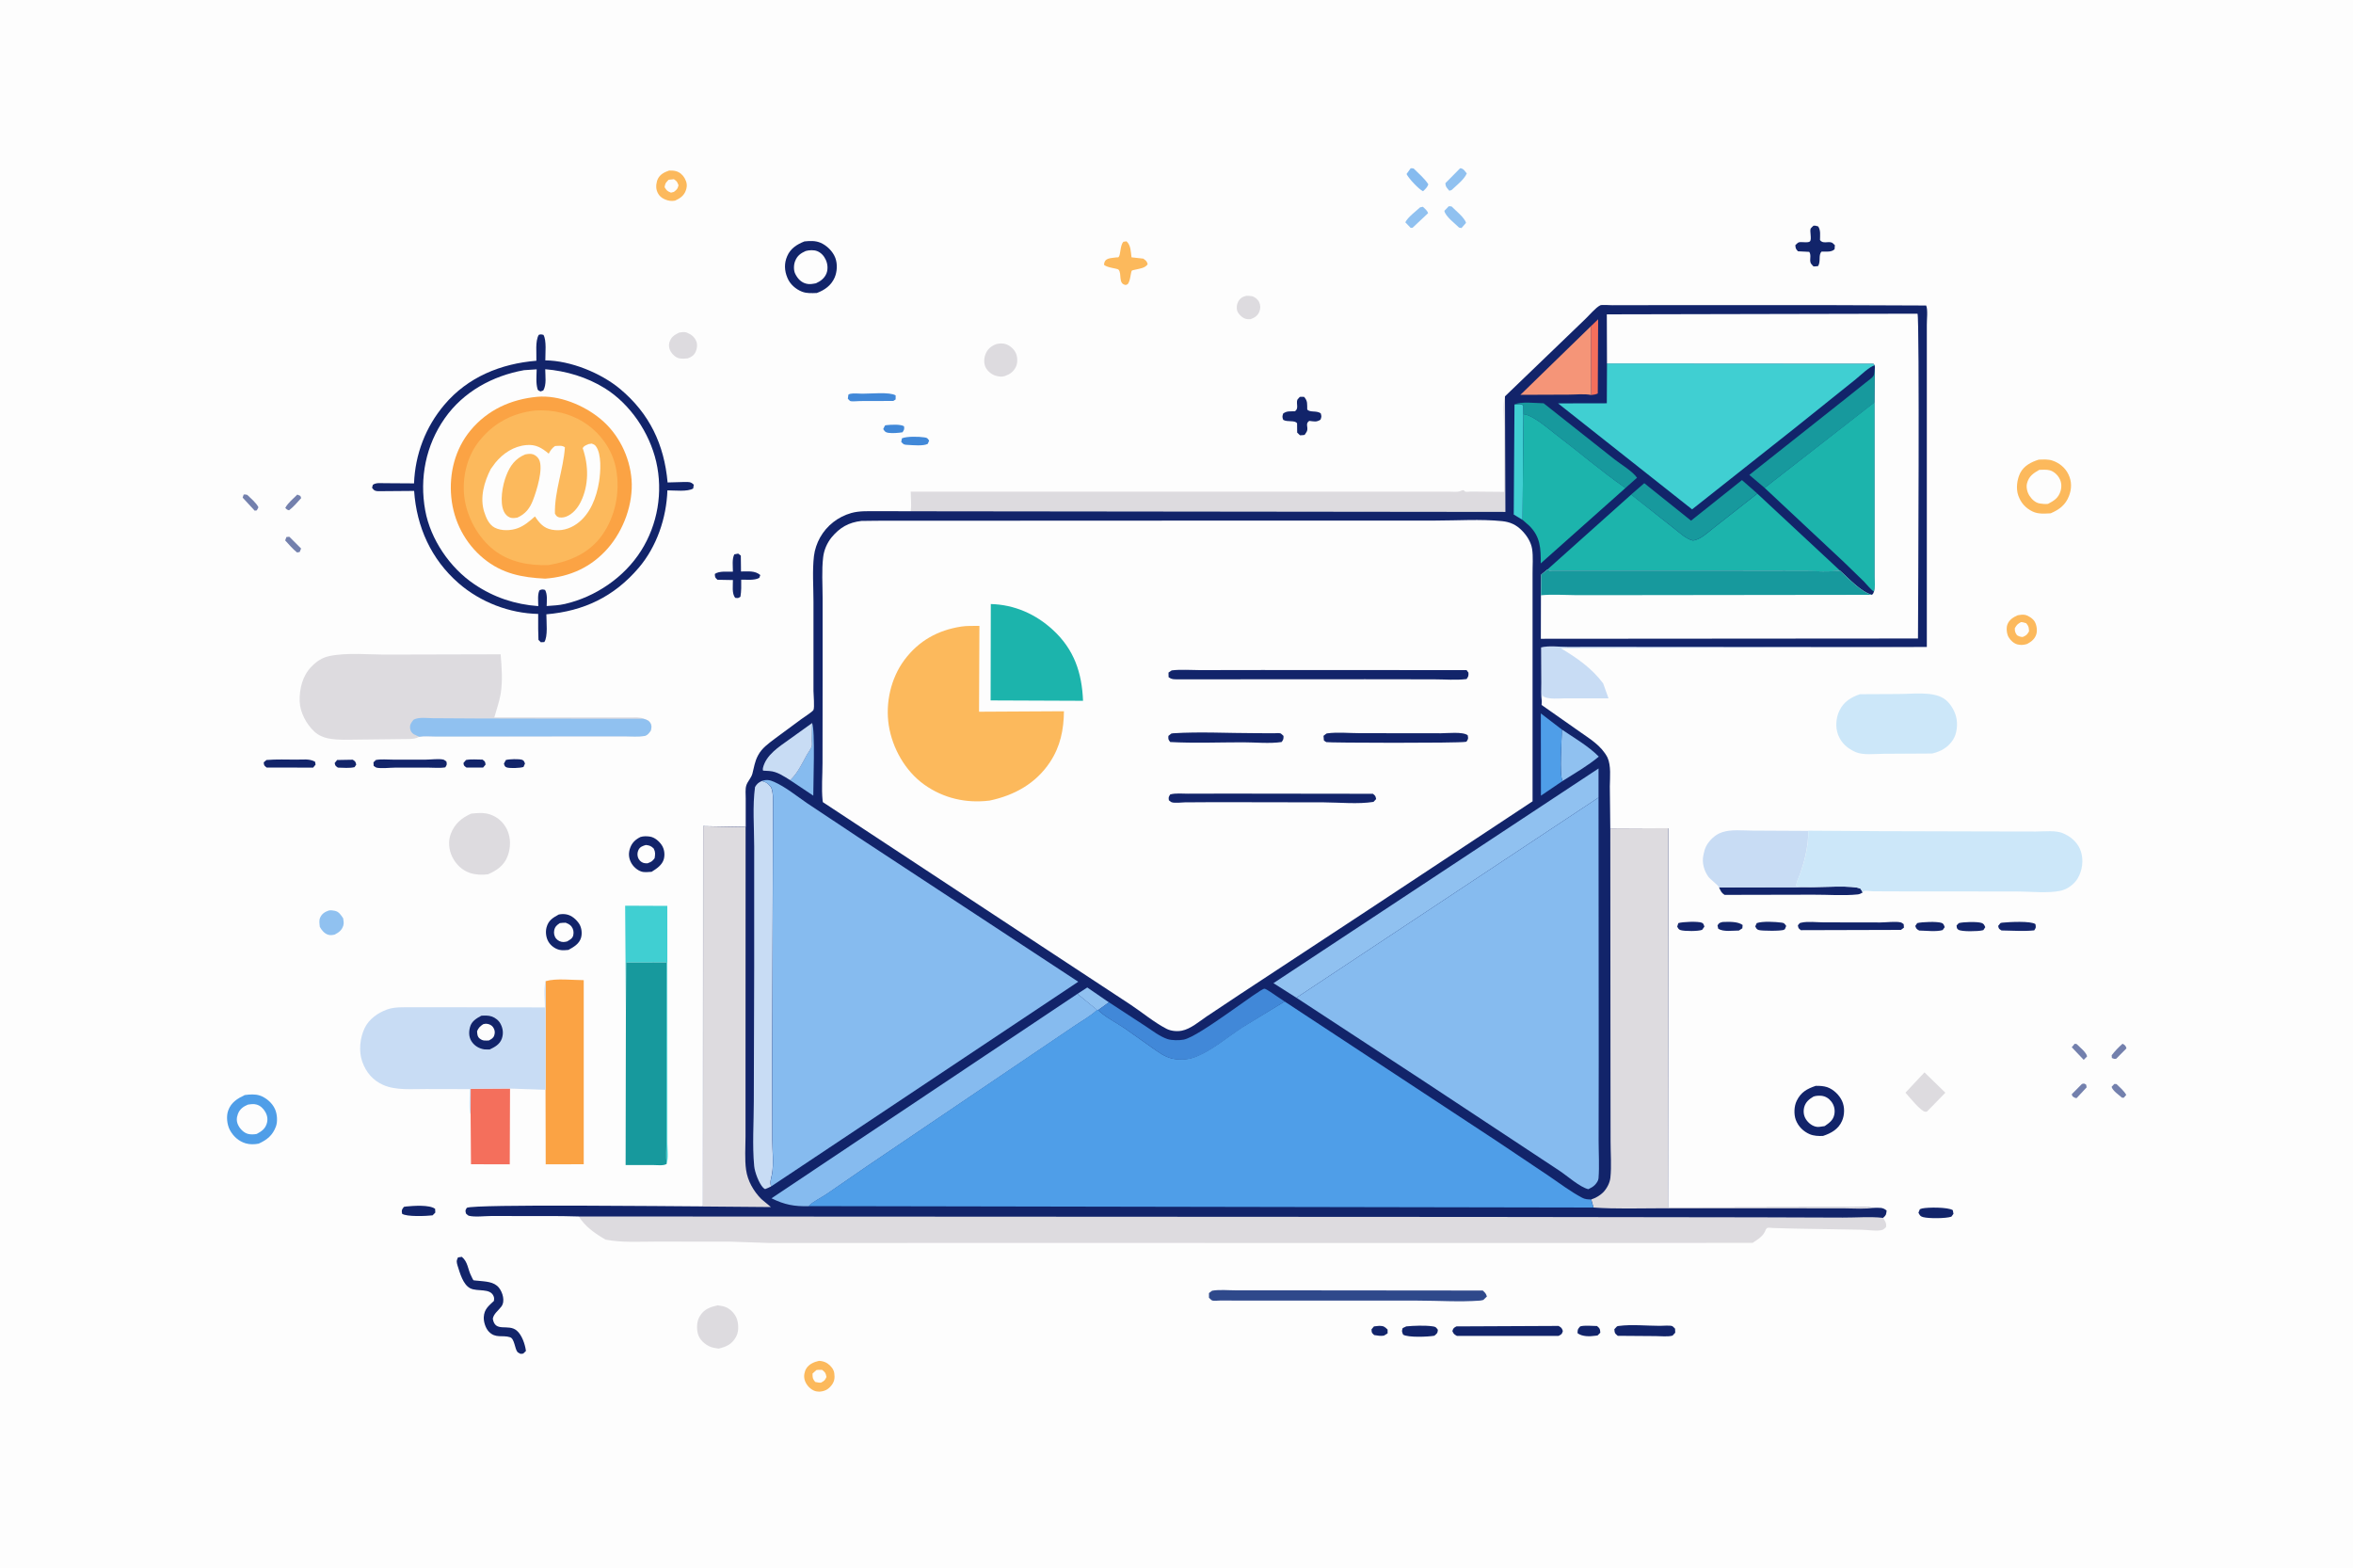 <?xml version="1.0" encoding="utf-8"?>
<!-- Generator: Adobe Illustrator 27.5.0, SVG Export Plug-In . SVG Version: 6.00 Build 0)  -->
<svg version="1.1" id="Layer_1" xmlns="http://www.w3.org/2000/svg" xmlns:xlink="http://www.w3.org/1999/xlink" x="0px" y="0px"
	 viewBox="0 0 2500 1666.3" style="enable-background:new 0 0 2500 1666.3;" xml:space="preserve">
<path style="fill:#FDFDFD;" d="M0,0h2500v1666.3H0V0z"/>
<path style="fill:#7380AD;" d="M2246.4,1151.7l2.3,0.1c3.7,3.6,7.8,7,10.4,11.5l-2.6,3h-1.9c-3.6-3.2-9.7-7.1-11.1-11.5
	L2246.4,1151.7z"/>
<path style="fill:#7380AD;" d="M315.9,525.5l3.2,1.4l0.9,2.3c-4.1,4.5-8,9.3-12.9,13c-2.2-0.6-2.4-0.9-4-2.6
	C306.1,534.2,311.5,529.8,315.9,525.5z"/>
<path style="fill:#7380AD;" d="M2212,1151.7c2.5-0.6,2.3-0.6,4.5,0.8l0.5,2.8l-10.6,11.4c-1.6-0.2-1.2,0.1-2.4-0.6
	c-2.1-1.2-2.2-1.2-2.8-3.5L2212,1151.7z"/>
<path style="fill:#7380AD;" d="M2204.3,1109l2.1,0.3c3.4,3.5,10.1,8.6,11.1,13.1l-3.6,3.7l-12.7-13.4L2204.3,1109z"/>
<path style="fill:#7380AD;" d="M2255.1,1109l0.5,0.2c2.4,1.4,3,2.1,3.7,4.7l-10.9,11c-2.1,0.4-2.5,0.1-4.6-0.8l-0.2-2.9
	C2247.2,1116.6,2250.8,1112.8,2255.1,1109z"/>
<path style="fill:#7380AD;" d="M258.9,525.5c1.5-0.3,2.3,0,3.8,0.3c3.9,3.9,9.4,8.2,11.9,13.2l-1.8,3.3l-2.2,0.3l-12.8-13.9
	L258.9,525.5z"/>
<path style="fill:#7380AD;" d="M304.3,570.6l3.1-0.3l12.5,12.5l-1.5,3.7l-2.8,0.5c-4.6-3.7-8.6-8.4-12.6-12.8L304.3,570.6z"/>
<path style="fill:#12246A;" d="M1459.8,1409.3l5.7-0.6c4.6,0.1,5.7,0.9,8.8,4v4l-3.9,2.4c-3.5,0.7-6.9-0.1-10.4-0.6
	c-2.7-2.5-2.6-2.4-2.8-6.1L1459.8,1409.3z"/>
<path style="fill:#4188D8;" d="M940.2,452.2c0.7-0.3,1-0.4,1.8-0.5c4.6-0.5,14.8-1.1,18.5,1.2c0.5,3.4,0.1,3.6-1.6,6.4
	c-4.2,0.7-10.8,1.2-15,0.6c-3.2-0.5-3.8-1.4-5.5-4L940.2,452.2z"/>
<path style="fill:#12246A;" d="M537.5,807.5c3.3-1,14-1.3,17.2-0.2c2.1,0.7,2.2,2,3.1,3.9l-1.6,3.7c-3.3,1.2-14.5,1.6-17.8,0.5
	c-2.3-0.8-2.3-2-3-4.1L537.5,807.5z"/>
<path style="fill:#12246A;" d="M358.2,807.5l16.6-0.3c2.9,1.9,2.8,1.9,3.7,5.2l-1.8,2.7c-5.3,1.3-12.2,0.6-17.7,0.5
	c-2.5-1.9-2.8-1.7-3.4-4.9L358.2,807.5z"/>
<path style="fill:#12246A;" d="M495.1,807.5c5.3-1.1,12.1-0.4,17.6-0.4c2.6,2,2.7,1.8,3.2,5.3l-2.6,3.1h-17.7
	c-2.4-1.8-2.8-1.6-3.2-4.8L495.1,807.5z"/>
<path style="fill:#12246A;" d="M1830.2,979.6c6.6-0.2,16.1-0.7,21.3,3.2l-0.3,3.5l-3.7,2.4c-6.6,0-16.4,1.6-21.9-1.9l-0.8-3.5
	C1826.6,980.3,1827,980.6,1830.2,979.6z"/>
<path style="fill:#4188D8;" d="M958.3,465.7c5.4-2.2,17.8-1.9,23.7-1c3.4,0.5,3.3,0.8,5.2,3.5l-1.5,3.4c-4.5,2.5-15.9,1.4-21.2,1.1
	c-4-0.2-4.3-0.2-7-3.2L958.3,465.7z"/>
<path style="fill:#12246A;" d="M1783.2,980.8c4.4-1.4,20.8-2.1,25-0.4c1.9,0.8,2,2.3,2.7,4.1l-2.4,3.4c-3.9,1.7-18.5,1.6-22.7,0.4
	c-2.4-0.7-2.7-1.8-3.8-3.8L1783.2,980.8z"/>
<path style="fill:#12246A;" d="M1678.9,1409.3c5-1.4,12.5-0.4,17.9-0.4c3.2,2.8,3.1,2.8,3.5,7.1l-2.9,2.9l-2.1,0.3
	c-6.2,0.9-14.2,1.1-19.2-2.7C1676.2,1412.5,1676.2,1412.4,1678.9,1409.3z"/>
<path style="fill:#12246A;" d="M2081.2,980.8c5-1.3,19.3-1.7,24.1-0.2c2.6,0.9,2.9,2.2,4,4.5l-2,3.1l-1.1,0.3
	c-4.3,1.1-22.2,1.6-25.5-0.7c-1.9-1.3-1.6-2.4-1.9-4.5L2081.2,980.8z"/>
<path style="fill:#12246A;" d="M2037,980.8c5-1.3,21.2-1.9,25.9-0.2c2.3,0.8,2.5,2.5,3.3,4.5l-2.2,3.1c-6.8,2-17.6,0.6-24.9,0.5
	c-2.8-1.6-2.9-1.6-4.2-4.8L2037,980.8z"/>
<path style="fill:#90C1F0;" d="M1508.8,220.3l3-0.6c2,2,4.7,4,5.5,6.8l-16.5,15.5l-2,0.1l-5.7-5.9
	C1495.8,230.7,1504.3,224.5,1508.8,220.3z"/>
<path style="fill:#90C1F0;" d="M1551.3,178.8h0.8c3.2,0.7,4.3,3.1,6.3,5.5c-2.8,6.5-10.9,12.6-16.1,17.6l-2.4,0.8
	c-2.4-2.9-4.1-4.1-4.2-8.1L1551.3,178.8z"/>
<path style="fill:#90C1F0;" d="M1539.3,219.1l2.9,0.2c4.1,4.2,14.1,12.1,15.4,17.5l-4.8,5.5l-2.6-0.5c-4.4-4.4-14.6-12-15.6-17.8
	L1539.3,219.1z"/>
<path style="fill:#12246A;" d="M1866.5,980.8c6.3-2.2,19.7-1.4,26.5-0.5c3,0.4,3,1.2,4.8,3.5l-1.4,3.4l-0.9,0.6
	c-2.5,1.6-23.5,1.3-26.7,0.4c-2.5-0.7-2.7-1.8-3.9-3.9L1866.5,980.8z"/>
<path style="fill:#86BBEF;" d="M1498.8,178.8c1-0.1,2.1,0.1,3.1,0.2c5.2,5.2,11.8,10.7,15.7,16.9c-1.2,3.2-3.2,5-5.7,7.3
	c-4.6-2.2-15.2-13.6-17.5-18.3L1498.8,178.8z"/>
<path style="fill:#12246A;" d="M2125.4,980.8c1-0.3,1.2-0.4,2.4-0.5c6.8-0.7,30-2,34.8,1.6c0.6,3.6,0.7,3.6-1.3,6.6
	c-11.1,1.2-23.5,0.2-34.8,0.1c-2.6-1.8-2.8-1.5-3.5-4.8L2125.4,980.8z"/>
<path style="fill:#12246A;" d="M429.1,1282.3l2.4-0.4c7.3-0.7,24.9-2.1,30.8,2.5l0.2,4l-2.9,2.9c-6.3,0.8-27.9,1.7-32.4-1.7
	C426.6,1285.6,426.7,1285.7,429.1,1282.3z"/>
<path style="fill:#12246A;" d="M2039.8,1284.8l2.3-0.8c6.4-1.4,27.5-1.5,32.7,1.8l0.7,3.9l-2.2,3c-5.7,2-23.9,2.1-30,0.5
	c-3.1-0.8-3.6-2-5-4.7L2039.8,1284.8z"/>
<path style="fill:#12246A;" d="M1494.1,1409.3c7.9-0.8,19.9-1.2,27.7-0.1c3.7,0.5,3.7,0.8,5.9,3.7c-0.3,3.9-0.9,3.8-3.7,6.3
	c-6.5,1.2-27.8,2.1-33.2-1.1c-1.3-3.3-1.7-3.4-0.5-7L1494.1,1409.3z"/>
<path style="fill:#4188D8;" d="M901.4,419.3c0.8-0.5,1-0.6,2.1-0.9c3.5-0.8,8.9-0.1,12.7-0.1c8.2,0.1,29.2-2.1,35.4,1.8v4.3
	l-2.5,1.6l-35.2,0.1c-2.3,0-8.6,0.7-10.5,0c-0.7-0.3-2-1.9-2.6-2.5L901.4,419.3z"/>
<path style="fill:#12246A;" d="M283.1,807.5c10.7-0.9,21.6-0.4,32.4-0.4c6.6,0,13.3-1.1,19.2,2.2l0.6,3.1l-2.6,3.2l-49.4-0.1
	c-2.6-2.2-2.8-1.9-3.1-5.5L283.1,807.5z"/>
<path style="fill:#DDDBDF;" d="M1324.1,314.3c1.9,0,4,0,5.9,0.4c3.2,0.7,6.4,3.3,7.8,6.3c1.6,3.5,1.6,6.8,0.1,10.4
	c-1.8,4.2-4.9,6.2-9.1,7.7c-2.5,0.2-4.7,0.1-7.1-1c-2.8-1.4-6.3-4.9-7.2-7.9c-0.9-2.8-0.5-6.8,0.9-9.4
	C1317.3,317,1320.1,315.3,1324.1,314.3z"/>
<path style="fill:#90C1F0;" d="M349.4,967.4c2-0.4,4.2-0.1,6.2,0.3c4.5,0.9,6.6,4.4,9,8c0.4,2.6,1,5.4,0.1,7.9
	c-1.6,4.9-4.7,7.1-9.1,9.4c-2.3,0.5-4.5,0.9-6.8,0.2c-4.2-1.3-7-4.8-9-8.4c-0.3-3-1-6.8,0.3-9.7
	C341.9,970.9,345.2,968.8,349.4,967.4z"/>
<path style="fill:#12246A;" d="M399.3,807.5c5.5-1.1,12.2-0.4,17.8-0.4h35.5c5.1,0,13.8-1.2,18.6,0c0.8,0.2,2.3,1.5,3.1,2
	c0.6,3.4,0.6,3.3-1.2,6.2c-5.6,1-12.4,0.3-18.1,0.3h-35c-5.6,0-14.8,1.2-20.1,0c-0.7-0.2-2.2-1.4-2.9-1.9l-0.2-3.7L399.3,807.5z"/>
<path style="fill:#DDDBDF;" d="M721.5,353.4c2.7-0.4,5.5-1.1,8.2,0c4.8,1.9,8.1,4.4,10.1,9.3c1.4,3.3,0.8,7.8-0.6,10.9
	c-1.8,4-4.6,5.8-8.6,7.2c-2.6,0.3-5.9,0.4-8.5,0c-3.9-0.6-7.5-4-9.5-7.3c-1.6-2.6-2.3-6.4-1.5-9.3
	C712.8,358.2,716.3,356,721.5,353.4z"/>
<path style="fill:#12246A;" d="M1718,1409.3c0.9-0.3,1-0.4,2.1-0.5c13.4-1.8,29.7-0.1,43.4-0.1c2.8,0,11.1-0.7,13.2,0.3
	c0.9,0.4,2.2,2,3,2.7l0.2,4.3l-2.9,3.1c-5.1,1.4-12.5,0.5-17.8,0.5l-40.4-0.3c-3.3-2.8-3.2-2.7-3.6-7L1718,1409.3z"/>
<path style="fill:#12246A;" d="M1926.8,239.8c2-0.2,3.1,0.2,5,0.8c2.8,4.3,1.9,9.4,1.9,14.4c3,4.5,8.4,1.1,12.7,2.8
	c0.8,0.3,2.3,2.1,3.1,2.7l-0.3,4.3c-3.4,3.4-9,2.4-13.8,2.5c-3.7,3.7-0.6,10.2-3.7,15.4c-1.6,0.3-3.2,0.4-4.9,0.4
	c-0.8-1-2.6-2.6-3-3.7c-1.5-3.8,1-7.8-1.5-11.8l-12-0.6c-2.4-2.7-2.5-2.9-2.8-6.5c0.9-0.8,2.4-2.5,3.4-2.9
	c2.4-1.1,10.3,0.9,12.2-1.2c2-2.3-0.5-10.8,0.7-13.6C1924.2,242.1,1926.1,240.5,1926.8,239.8z"/>
<path style="fill:#12246A;" d="M780.2,589l4.1-0.8l2.8,2.1l0.2,16.9c7.3,0,14.9-1.1,20.5,3.8l-1.1,3c-5.2,2.9-13.2,1.8-19.2,1.9
	c0.1,6.1,0.2,12.1-0.8,18.1c-2.5,1.8-2.6,1.5-5.6,1.2c-3.7-4.7-2.3-12.9-2.4-18.9l-16.4-0.3c-2.7-2.5-2.6-2.5-2.8-6.2
	c4.8-3.4,13.3-2.2,19.2-2.4C778.7,601.7,777.6,593.9,780.2,589z"/>
<path style="fill:#12246A;" d="M1381,421.7c1.5-0.2,3.1-0.1,4.6,0c4,4.6,3.1,7.4,3.3,13.4c3.1,3.5,9.5,0.8,14.3,4
	c1,3.3,1,3.5-0.2,6.8c-4.6,2.9-6.7,1.8-12,1.3c-4.4,3-0.9,6.4-2.3,10.6c-0.4,1.3-1.8,3-2.6,4.3c-1.6,0.3-3.3,0.3-4.9,0.4l-3-2.9
	l-0.1-9.8c-2.2-3.7-10-1-14.7-3.7c-1.2-3.2-1-3.5-0.1-6.7c4-3,7.5-2.2,12.4-2.4c4.6-2.8,1.2-7.9,2.7-12.3
	C1378.8,424,1380.4,422.5,1381,421.7z"/>
<path style="fill:#FCB95C;" d="M2143.8,653.7c2.2-0.4,5.5-0.9,7.7-0.4c3.6,0.7,8.6,4.1,10.4,7.3c2.1,3.7,2.9,9.7,1.5,13.7
	c-1.7,4.9-5.2,7.5-9.6,9.9c-3.4,1.1-6.8,1.4-10.3,0.5c-3.9-1-7.4-4.3-9.4-7.7c-2-3.3-2.7-9.7-1.3-13.4
	C2134.7,658.4,2139.1,655.8,2143.8,653.7z"/>
<path style="fill:#FDFDFD;" d="M2147.2,661c2,0,3.7,0.6,5.6,1.2c2.8,3.5,2.7,4.1,3,8.6c-2.3,3.8-2.7,4.2-6.7,6
	c-2.6-0.1-3.8-0.6-6.1-1.9c-1.9-2.7-2.4-4.2-2.3-7.4C2142.8,663.8,2143.4,663.2,2147.2,661z"/>
<path style="fill:#FCB95C;" d="M870.2,1445.9c3.2,0.2,6.2,0.9,8.9,2.7c3.4,2.3,6.7,6.1,7.3,10.4c0.7,5.1,0.2,9-3.1,13.1
	c-3.5,4.3-6.9,6-12.3,6.5c-2.4,0-4.5-0.2-6.7-1.3c-4.4-2.2-8.1-6.5-9.4-11.3c-1.1-3.9-0.3-8.6,1.8-12
	C859.6,1449.3,865.1,1447,870.2,1445.9z"/>
<path style="fill:#FDFDFD;" d="M867.4,1455.7c2-0.4,4-0.2,6.1-0.2c3.5,2.9,3.7,3.1,4.6,7.5c-1.7,3.8-2.2,4-5.9,6.1
	c-2.2,0.1-4-0.4-6.1-0.8c-2.9-3.7-2.7-4.2-2.8-8.9L867.4,1455.7z"/>
<path style="fill:#FCB95C;" d="M711,181.2c2.3,0,4.7,0,7,0.6c4.1,1.1,7.3,3.8,9.4,7.5c2.4,4.3,3,8,1.4,12.7c-2,6-6.2,8.7-11.6,11.2
	c-3.9,0.6-6.9,0.3-10.6-1.3c-4.4-1.9-7.2-4.7-8.7-9.3c-1.3-3.9-0.6-9.4,1.3-13C701.7,185,706.2,182.8,711,181.2z"/>
<path style="fill:#FDFDFD;" d="M710.4,191l5.6-0.6c3.3,2.3,3.5,2.7,4.9,6.5c-1.1,4.1-1.6,4.3-4.9,7l-3.1,0.8
	c-4.1-1.7-4.4-2.1-6.8-5.8C706.8,194.6,707.3,194.2,710.4,191z"/>
<path style="fill:#FCB95C;" d="M1193.5,256.9l3.4-0.5c4.7,4.3,4.5,11,5.3,17l12.5,1.4c2.9,2.2,3.6,2.3,4.7,5.9
	c-2.7,4.2-8.5,4.7-13.1,5.8c-0.4,0.1-3.4,0.7-3.6,0.9c-1.5,1.5-1.4,10.7-4.5,14.5l-2,0.9c-8.6-1-3.9-12-7.8-16.3
	c-1.1-1.3-11.9-1.9-15.4-5.1c0.4-7.6,6.7-6.9,12.9-7.9c0.9-0.1,2,0.2,2.6-0.4C1190.8,270.6,1189.9,261,1193.5,256.9z"/>
<path style="fill:#12246A;" d="M1912.2,980.8l1.4-0.4c6.8-1.7,16.9-0.4,24-0.4l60.3,0.1c5.9,0,16.5-1.4,21.8,0
	c0.8,0.2,2.1,1.3,2.9,1.8l0.3,3.7l-3.2,2.4l-106.3,0.3c-2.5-2-2.7-1.8-3.2-5.2L1912.2,980.8z"/>
<path style="fill:#DDDBDF;" d="M2044.7,1139.4l22.2,21.6l-19.5,20c-1.2,0.2-0.8,0.2-1.9,0.2c-4.6-0.2-17.1-16-21-20.2L2044.7,1139.4
	z"/>
<path style="fill:#DDDBDF;" d="M1058.5,365.6c3.6-0.8,7.1-1.1,10.6,0.2c4.5,1.6,8.7,5.6,10.5,10c1.6,4.1,1.7,10.2-0.3,14.1
	c-2.7,5.3-6.4,7.8-11.8,9.7c-3,0.9-5.5,0.6-8.5-0.1c-4.8-1.1-9.2-4.5-11.6-8.8c-2.2-4-2.1-10-0.4-14.2
	C1049.2,370.7,1053,367.8,1058.5,365.6z"/>
<path style="fill:#12246A;" d="M680.5,889.3c3.3-1,6.7-0.9,10.1-0.4c5,0.8,9.6,4.8,12.4,8.9c2.9,4.3,3.6,10,2.3,15
	c-1.8,6.4-7.7,10.2-13,13.5c-3.5,0.2-7.6,0.8-10.9-0.3c-4.6-1.5-8.9-5.5-11-9.7c-2.6-5-2.8-10.3-0.8-15.6
	C671.6,895.2,675.4,891.8,680.5,889.3z"/>
<path style="fill:#FDFDFD;" d="M686.2,897.8c3.8,0.4,5.5,1,8.3,3.7c2,3.8,1.7,6.3,1,10.4c-2.7,3.5-3.5,3.8-7.6,5.4
	c-1.7,0-3.3-0.1-4.9-0.7c-2.4-1-4.2-3-5.1-5.4c-0.9-2.6-0.8-5.5,0.4-8C679.9,899.7,682.9,898.8,686.2,897.8z"/>
<path style="fill:#12246A;" d="M593.6,971.7c2.9-0.6,5.5-0.7,8.5-0.1c5.4,1.1,10.3,5.4,13.3,10c2.6,4.1,3.3,10.2,1.9,14.9
	c-2,6.5-7.9,9.8-13.4,12.8c-3,0.3-6.1,0.6-9.1,0c-4.9-1-9.7-4.5-12.2-8.9c-2.5-4.3-3.2-10.3-1.9-15.1
	C582.7,977.9,587.4,975.1,593.6,971.7z"/>
<path style="fill:#FDFDFD;" d="M594.8,980.8c2-0.4,4.3-0.3,6.3-0.4c2.2,1,4.5,1.9,6,3.9c2.1,2.7,2.7,5.9,2,9.3
	c-0.8,3.7-3.7,4.9-6.6,6.7c-1.2,0.3-2.5,0.5-3.8,0.6c-3,0-5.8-1.3-7.8-3.6c-2.1-2.6-2.7-5.9-2-9.1
	C589.7,984.5,591.9,982.7,594.8,980.8z"/>
<path style="fill:#12246A;" d="M1826.4,942.8l96.7-0.2c10.2,0.3,47.5-2.4,53.9,1.8l2.1,3.8c-1.6,1-3.3,1.9-5.2,2.1
	c-15.3,1.6-32,0.2-47.6,0.3l-94,0.2C1828.7,948.5,1828.2,946.5,1826.4,942.8z"/>
<path style="fill:#12246A;" d="M1547.4,1409.3l108.5-0.5c3.2,1.9,3.4,2,4.6,5.4c-1.1,3.7-1.4,3.4-4.6,5.2h-108
	c-3-1.8-3.4-1.9-4.8-5.2C1544.3,1410.9,1544.5,1410.9,1547.4,1409.3z"/>
<path style="fill:#12246A;" d="M486.6,1336l4.1-0.6c6.6,5.5,6.2,13.1,10,20.4c0.4,0.8,1.8,4,2.4,4.5c0.3,0.2,4.2,0.4,4.8,0.5
	c7.8,0.9,16.9,0.8,22.2,7.4c4,5,6.8,14.4,2.6,20c-3.1,4.2-8.3,7.7-9.1,13c2.5,15.1,16.4,4.8,25.5,12.6c5.5,4.7,8.8,14.6,9.7,21.6
	l-2.9,2.8l-2.8,0.3c-0.8-0.5-2.7-1.3-3.3-2c-2.9-3.4-3.1-14.2-7.9-15.7c-8.1-2.6-15.4,1.6-22.6-6c-3.4-3.6-5.5-10.2-5.3-15.2
	c0.4-8.6,5-11.9,10.8-17.4c0.2-1.8,0.4-3.1-0.3-4.8c-3.5-9.2-17.3-4.7-24.9-8.6c-7.7-4-10.9-16.1-13.4-23.9
	C485.1,1341,484.7,1339.8,486.6,1336z"/>
<path style="fill:#DDDBDF;" d="M762.6,1386.9c3.4,0.5,6.9,1,10,2.6c4.6,2.5,9,7.4,10.5,12.4c1.8,5.9,1.9,13.5-1.3,18.9
	c-4.5,7.7-9.9,10-18.2,12.1c-3.2-0.5-6.8-0.9-9.7-2.3c-5.5-2.6-10.5-7.1-12.3-13.1c-1.5-5.1-1.4-12.8,1.1-17.5l0.6-1.1l0.6-1
	C748.2,1390.8,755,1388.6,762.6,1386.9z"/>
<path style="fill:#4F9EE8;" d="M260,1163.5c5.1-0.7,11-1.2,16,0.5c6.8,2.3,13.3,7.9,16.2,14.5c2.3,5.1,2.9,13,1,18.3
	c-3.5,9.5-9.4,14.2-18.3,18.3c-4.3,0.9-9.6,1-13.9-0.3c-7.4-2.2-13.2-7.5-16.8-14.2c-3-5.7-4-14.6-1.7-20.8
	C245.6,1171.3,252.1,1167.3,260,1163.5z"/>
<path style="fill:#FDFDFD;" d="M263.3,1173.7c3.1-0.5,6.2-1,9.3-0.1c4,1.1,7.2,4.2,9.2,7.7c2.4,4.1,3,8.3,1.5,12.9
	c-1.9,5.6-5.6,7.9-10.5,10.6c-2.9,0.6-6.3,0.7-9.2,0c-4.4-1.1-8.4-5.1-10.4-9.1c-2.1-4.1-2-7.9-0.4-12.2
	C254.8,1178.4,258.5,1175.7,263.3,1173.7z"/>
<path style="fill:#12246A;" d="M1929.2,1153.7c3.8-0.1,8.5,0.2,12.1,1.4c6.7,2.3,13,8.4,15.9,14.8c2.9,6.5,2.7,14.7-0.1,21.1
	c-3.9,8.8-11.4,13-20.1,15.9c-4.7,0.3-9.9,0-14.2-1.8c-6.8-2.9-12.2-8.3-14.8-15.2c-2.2-6-1.9-14.6,1-20.4
	C1913.5,1160.4,1919.8,1156.9,1929.2,1153.7z"/>
<path style="fill:#FDFDFD;" d="M1926.8,1165.1c2.4-0.9,6-1.1,8.6-0.8c4.3,0.5,7.8,2.8,10.4,6.2c3,3.9,4.1,8.8,3.1,13.7
	c-1.2,6.1-5.4,8.9-10.1,12.2l-0.9,0.2l-1.5,0.2c-1.9,0.3-4,0.7-5.9,0.5c-4.8-0.6-9.1-4-11.7-8c-2.5-3.9-3-8.4-1.9-12.9
	C1918.4,1170.9,1922.2,1167.8,1926.8,1165.1z"/>
<path style="fill:#12246A;" d="M854.7,256.5c5.8-0.6,11.6-0.9,17,1.4c6.7,2.8,13.2,9.2,15.8,16.1c2.4,6.5,2,14.5-0.7,20.9
	c-3.7,8.4-10.6,13.3-18.9,16.4c-5.4,0.2-10.6,0.6-15.8-1.4c-6.7-2.6-12.8-8-15.5-14.7c-3.2-7.6-3.6-15.4-0.2-23.1
	C839.9,264,846.6,259.7,854.7,256.5z"/>
<path style="fill:#FDFDFD;" d="M856,266.7c3.5-1,8.7-1.3,12.2,0.1c4.1,1.6,7.3,5.1,9.1,9.1c2.1,4.4,2.6,10,0.8,14.6
	c-2.1,5.2-6.3,8.3-11.2,10.5c-3.3,0.6-6.7,1.3-9.9,0.5c-5.7-1.3-9.3-5.2-11.9-10.2c-2.1-3.9-1.9-9.9-0.3-13.9
	C847,271.6,850.9,269,856,266.7z"/>
<path style="fill:#FCB95C;" d="M2166,488.4c4.9-0.2,10-0.6,14.7,1c7.3,2.4,13.7,7.7,17,14.7c3.6,7.5,3.5,15.3,0.5,23
	c-3.7,9.5-10.2,14.3-19.4,18.3c-6.5,0.3-13.1,1-19.2-1.9c-7.6-3.7-12.5-9.2-15.3-17.2c-2.5-7.3-1.3-16.8,2.1-23.7
	C2150.4,494.8,2158.1,490.9,2166,488.4z"/>
<path style="fill:#FDFDFD;" d="M2166.7,499.2c3.4-0.1,7.5-0.4,10.8,0.4c4.2,1,8.2,4.5,10.3,8.2c2.5,4.2,2.9,9.2,1.5,13.9
	c-2.3,7.5-6.9,10.3-13.4,13.7c-3,0.3-6,0-9-0.5c-4.5-0.9-8.1-4.3-10.6-8.1c-2.4-3.7-3.7-8.8-2.7-13.1
	C2155.6,505.9,2160.3,502.9,2166.7,499.2z"/>
<path style="fill:#40CFD2;" d="M665,1074.7l-0.8-112.4l44.8,0.2l0.1,203.8v48.8c0,6.5,1.1,15.4-0.7,21.6c-0.9-7.7-0.2-16.1-0.2-23.9
	v-44.1l0.1-146.1l-42.9,0.1L665,1074.7z"/>
<path style="fill:#2F498B;" d="M1287.8,1371.4c7.8-1.4,17.6-0.4,25.7-0.4h56.2l205.7,0.2c2.6,2.4,3.3,3,4.4,6.3l-3.8,3.7
	c-1.3,0.3-2.4,0.6-3.7,0.7c-21.5,1.6-44.5,0-66.1,0h-176.3l-33.2-0.1c-2.1,0-7.2,0.6-8.9-0.1c-1-0.4-2.5-2.2-3.3-2.9v-4.9
	L1287.8,1371.4z"/>
<path style="fill:#C8DCF4;" d="M1638,745.1c-1.1-6.4-0.5-13.5-0.5-20l-0.2-37.3c7.7-2.1,19.5-0.6,27.6-0.6h69.3l276.9,0.2l-1.4,0.1
	l-351.5,1.2c17.1,10.2,33,21.2,45.1,37.4l5.7,15.9h-46.6c-5.9,0.1-16.7,1.1-21.8-1.6l-1.2-0.6l-0.6-2.4L1638,745.1z"/>
<path style="fill:#F46F5C;" d="M500,1183.8l0.1-27l41.8-0.3l-0.3,80.6l-41.2-0.1L500,1183.8z"/>
<path style="fill:#DDDBDF;" d="M500.5,864.5c6.3-0.7,13.7-1.3,19.7,0.7c8.3,2.7,14.6,8.2,18.4,16c4.3,8.8,4.2,19.4,0.7,28.5
	c-3.7,9.9-11.4,15.1-20.7,19.2c-6.2,0.9-13,0.6-19-1.3c-8.6-2.8-15.3-9.3-19.2-17.4c-3.6-7.4-4.4-16.7-1.4-24.4
	C483.2,875.1,490.4,869.1,500.5,864.5z"/>
<path style="fill:#C8DCF4;" d="M1826.4,942.8c-0.6-2.2-9.4-8.5-11.4-11.4c-4.5-6.3-6.8-14.6-5.3-22.2l0.3-1.5
	c0.6-3.1,1.4-5.9,2.8-8.7c3.2-6.1,9.7-12.4,16.3-14.5l0.8-0.3c9.7-3.2,21.8-1.7,31.9-1.7l59.2,0.3c1.2,15.3-5.2,38.8-11.3,53
	c-0.7,1.6-0.9,3.2-1.2,4.9l0.6,1.3l13.9,0.8H1826.4z"/>
<path style="fill:#CCE7F9;" d="M1976.1,737.6l41-0.2c14,0,35.2-2.9,47.4,4.3c6.8,4,12.1,12.6,13.9,20.2c1.8,7.5,0.9,17.4-3.3,24
	c-5.3,8.3-12.8,12.4-22.1,14.7l-52,0.3c-8.7,0-21.4,1.7-29.4-1.8c-8.4-3.7-15-9.2-18.5-18c-3.3-8.2-2.5-18.3,1.3-26.2
	C1958.9,745.6,1966.6,740.9,1976.1,737.6z"/>
<path style="fill:#FBA344;" d="M579.7,1042.5c11-3.3,28.7-1.1,40.5-1.1V1237l-40.4,0.1l-0.2-79.2L579.7,1042.5z"/>
<path style="fill:#17999D;" d="M665,1074.7l0.3-52l42.9-0.1l-0.1,146.1v44.1c0,7.8-0.7,16.2,0.2,23.9c-3.7,2.1-9.2,1.2-13.3,1.2
	h-30.3L665,1074.7z"/>
<path style="fill:#DDDBDF;" d="M967.7,543.3c0.8-6.7,0-14.1-0.1-20.9h444.8h103.8h24.3c3.3,0,7.7,0.6,10.8-0.5l1.5-0.6l1.1-0.4
	c1.6-0.5,1.7,1,3.1,1.5c1.1,0.4,4.3-0.1,5.7-0.1l35.4,0.3v-69c0-9.4-1.7-23.1,0.7-31.9l0.2-0.6l0.2,122.9L967.7,543.3z"/>
<path style="fill:#C8DCF4;" d="M579.7,1042.5v115.4l-37.9-1.3l-41.8,0.2l-0.1,27c-1.8-2.3-0.7-22.4-0.7-26.6l-46.5-0.1
	c-14.7-0.1-32.1,1.7-45.7-4.4c-10.9-4.9-17.9-13.2-22-24.4s-2.6-25.5,2.5-36.1c4.6-9.5,14.1-16.1,23.7-19.6
	c8.1-2.9,16.9-2.3,25.4-2.4h39.6l102.8,0.2c-0.1-8.6-1.4-18.9,0.5-27.2L579.7,1042.5z"/>
<path style="fill:#12246A;" d="M511.4,1079.2c3.6-0.2,7.5-0.4,11,0.8c4,1.4,7.7,4.3,9.6,8.2c2.5,4.9,3,10.1,1.2,15.3
	c-2.2,6.2-7.5,9-13,11.6l-5.4-0.1c-5.7-0.8-10.8-3.8-13.9-8.7c-2.9-4.6-2.9-10-1.5-15.1C501.1,1085,506.1,1082.1,511.4,1079.2z"/>
<path style="fill:#FDFDFD;" d="M513.4,1088.2c1.3-0.3,2.5-0.6,3.9-0.4c2.4,0.2,5.1,1.5,6.5,3.5c1.9,2.6,2.4,5.5,1.4,8.6
	c-1,3.2-3.1,4.1-5.8,5.6c-4,0.1-6.4,0.6-9.8-2.1c-2.4-1.9-2.6-5-2.7-7.8C508.5,1091.9,510.1,1090.4,513.4,1088.2z"/>
<path style="fill:#CCE7F9;" d="M1921.1,882.6l75.4,0.5l111,0.3l55.4,0.1c8.9,0,21.8-1.7,29.8,2.2l1.3,0.6
	c7.7,3.7,14.3,10.1,16.9,18.4c3,9.3,1.6,20-3.3,28.4c-3.9,6.6-11.1,11.8-18.6,13.4c-13.8,2.8-31.6,0.7-45.8,0.7l-128.1-0.1
	l-24.9-0.1c-2.6,0-7.1-0.9-9.5-0.4c-0.7,0.2-1,0.9-1.6,1.3l-0.1,0.3l-2.1-3.8c-6.4-4.2-43.7-1.6-53.9-1.8l-13.9-0.8l-0.6-1.3
	c0.3-1.7,0.5-3.3,1.2-4.9C1915.9,921.4,1922.3,897.9,1921.1,882.6z"/>
<path style="fill:#DDDBDF;" d="M445.4,782.8c-3.5,2.1-6.7,2.2-10.6,2.4l-52,0.6c-11.1,0-23.4,0.9-34.3-1.3
	c-5.4-1.1-10.6-3.5-14.6-7.3c-8.4-7.8-15.1-20.3-15.5-31.9c-0.4-13.4,3-27.3,12.6-37.1c5.4-5.5,11.2-9.5,18.8-11.1
	c18.8-4,42.6-1.5,61.9-1.6l120.2-0.3c1.2,13.9,2.3,28.5,0,42.3c-1.4,8.3-4.5,16.7-6.7,24.8h117.5h27.4c4.6,0,9.4-0.6,13.7,1.3
	c3.5,1,6.1,1.9,7.8,5.6c1.1,2.4,0.5,4.6-0.1,7c-1.9,2.8-3.8,5.3-7.3,5.8c-6.3,0.9-13.4,0.3-19.9,0.3H627l-132.8,0.1h-32.3
	C456.6,782.5,450.6,781.9,445.4,782.8z"/>
<path style="fill:#90C1F0;" d="M445.4,782.8l-6-2.8c-1.9-1.3-3.3-3.5-3.6-5.7c-0.7-4.3,1.1-6.5,3.6-9.6c5.3-3,14.3-1.7,20.4-1.6
	l49.8,0.3l174.1,0.3c3.5,1,6.1,1.9,7.8,5.6c1.1,2.4,0.5,4.6-0.1,7c-1.9,2.8-3.8,5.3-7.3,5.8c-6.3,0.9-13.4,0.3-19.9,0.3h-37.3
	l-132.8,0.1h-32.3C456.6,782.5,450.6,781.9,445.4,782.8z"/>
<path style="fill:#DDDBDF;" d="M614.8,1292.2l965.4,0.5l288.5,0.4l89.3,0.3c13.8,0,29-1.3,42.7,0.3c2.2,4.1,3.9,5.6,3.1,10.3
	c-1,0.7-2.6,2.4-3.7,2.7c-5.1,1.8-16.2,0-22-0.1l-71.1-1.2l-22-0.6c-1.4,0-5.9-0.6-7.1-0.2c-1.6,0.7-2.2,2.7-2.8,4.1
	c-2.3,5.1-8.4,8.9-13,11.8l-146.6,0.2l-671.8-0.1l-225.4,0.1l-40.9-1.4l-79.3-0.1c-18.2,0-36.8,1.3-54.7-2.1
	C632.5,1310.8,621.7,1303.4,614.8,1292.2z"/>
<path style="fill:#12246A;" d="M572.4,355.8c2-0.8,3-0.5,5,0c3.5,5.9,1.9,19.9,2,27.1c26.7,0.2,59.2,13.4,79.6,30.5
	c31.2,26.2,46.7,58.9,50.3,99.2l18.1-0.5c4.4,0,6.6-0.3,9.7,2.9l-0.6,4c-5.8,3.7-20.1,2-27.4,2c-1,29.3-11.3,59.8-30.5,82.3
	c-26.1,30.6-58.2,46-98.1,49.4c0,7.5,1.8,23.8-2.2,29.5l-3.7,0.2l-2.5-2.5l-0.3-11.6v-16c-30.5-0.6-61.4-12.5-84.5-32.6
	c-29.2-25.4-44.7-59.9-47.3-98.1l-38.6,0.3c-3.7-0.4-4-0.9-6.1-3.7l0.9-3.1c3.2-2.4,8.2-1.7,12.1-1.7l31.6,0.2
	c1.2-30.9,12.2-59.8,32.2-83.5c24.9-29.5,60-43.7,97.8-46.8C570.2,375.2,568.5,362.5,572.4,355.8z"/>
<path style="fill:#FDFDFD;" d="M556.8,393.3l13.4-0.9c-0.1,6.7-1,14.7,1,21.2c0.4,1.4,1.8,1.6,3.1,2.3l2.9-1
	c3.7-6.2,2.1-15.4,2.1-22.6c22.2,1.8,44.3,8.4,63.3,20.2c27.1,16.9,47.4,47.2,54.6,78.1c7.4,32.2,1.6,66.7-16.1,94.6
	c-17.9,28.3-48.4,49-80.9,56.5c-6.3,1.5-12.9,1.7-19.4,2.2c0.1-5.3,1-12.5-1.7-17.1c-2.8-0.7-3.1-0.7-5.8,0.3
	c-2.4,4-1.4,12.1-1.4,16.9c-24.8-1.8-47.3-9.3-68-23.3c-25.8-17.3-46.5-47.6-52.1-78.3c-6.3-34.5,0.6-69.4,20.9-98.2
	C492.5,416.1,523.4,399.3,556.8,393.3z"/>
<path style="fill:#FBA344;" d="M570.6,421.6c23.4-2.1,49.8,8.9,67.5,23.6c19,15.7,30.9,39.7,32.9,64.2c2,25.8-8.4,54-25.3,73.3
	c-17.6,20-40.2,30.2-66.5,32.1c-24.6-1.2-45.6-5.2-65.3-21.3c-19.8-16.3-31.9-39.6-34.4-65c-2.5-25.4,3.9-51.3,20.4-71.2
	C518,435.5,542.7,424.3,570.6,421.6z"/>
<path style="fill:#FCB95C;" d="M568.3,436.2c19.2-1.3,38.6,3.2,54.6,14.2c16.6,11.5,28.5,29.1,31.9,49.1
	c4.1,23.9-1.1,49.4-15.2,69.3c-13.6,19.1-34.6,27.9-57,31.6c-20.4,0.7-41.3-3.1-57.8-16c-17-13.3-28.9-35.1-31.5-56.6
	c-2.4-20.4,2.8-42.8,15.7-59C524.1,449.7,544.1,439,568.3,436.2z"/>
<path style="fill:#FDFDFD;" d="M625.5,471.8l3.2-0.5c2,0.8,3,1,4.4,2.8c6.3,8.4,5,27.5,3.4,37.7c-2.7,16.7-9.4,34.7-23.7,44.8
	c-7.8,5.5-16.9,8-26.4,6.2c-8.8-1.6-13.3-7-18-14.1c-5.5,4.9-11.3,9.9-18.3,12.5c-7.3,2.7-17.5,3.1-24.5-0.6
	c-6.2-3.3-9.1-10.4-11.1-16.6c-4.9-15.2-0.1-32,6.9-45.6l4.8-6.6c8.3-10.2,19.8-17.8,33.1-18.9c10.1-0.9,16.2,2.9,23.7,9.1
	c1.9-3.4,3.4-5.8,6.7-8.1c3.8-0.1,7.4-1,10.5,1.4c-1.6,23.6-11.1,46.4-10.6,70.4c1,1.5,1.4,2.7,3.1,3.5c2.5,1.2,6.1,0.7,8.6-0.2
	c7.1-2.6,12.5-9.2,15.7-15.7c8.8-17.8,8.5-38.7,2.1-57.1C620.6,473.4,622.9,473,625.5,471.8z"/>
<path style="fill:#FCB95C;" d="M558.1,482.8c2.8-0.5,5.8-1,8.5,0c2.7,1,5.1,3.3,6.3,5.8c4.5,9.9-2.8,33-6.6,42.8
	c-3.3,8.6-8,14.7-16.5,18.5c-2.8,0.5-5.1,0.9-7.8,0c-2.9-1-5.3-3.6-6.6-6.4c-4.8-10.2-1.5-28.2,2.6-38.5
	C542.1,494.6,547.5,487.2,558.1,482.8z"/>
<path style="fill:#12246A;" d="M1599,421.1l84.7-81.5c4.4-4.1,11.5-12.7,16.5-15.2c1.6-0.8,10.5-0.1,12.9-0.1l57.6-0.1h171.8
	l104,0.4c2,4.5,0.6,15.5,0.7,20.7v59.2v282.9l-36,0.1l-276.9-0.2H1665c-8,0-19.9-1.5-27.6,0.6l0.2,37.3c0,6.5-0.5,13.6,0.5,20
	l-0.2,3.8l39.9,28c11.4,8.1,23.4,15,30.1,27.8c4,8.9,2.6,21,2.5,30.8l0.5,44.8l61.7-0.3l-0.4,403l153.4-0.3h42.6
	c7.6,0,15.8-0.6,23.3,0.5c5.6,0.1,8.6-0.8,13,2.9c-0.6,4.5-0.4,4.8-3.8,7.8c-13.7-1.6-28.9-0.2-42.7-0.3l-89.3-0.3l-288.5-0.4
	l-965.4-0.5l-17.8-0.4l-75-0.1c-6.6,0-18,1.4-24-0.3c-0.7-0.2-2.3-1.8-2.9-2.3c-0.7-3.2-1-3.1,0.9-6.1c7.8-4.1,218.7-1.6,250.9-1.5
	l0.1-404l45.3,0.8v-30.4c0-4-0.6-9.8,0.6-13.6c1.4-4.5,5.3-8,6.5-12.6c1.9-7.1,2.4-12.7,6-19.4c4.1-7.8,11.1-12.6,17.9-17.8
	l27.9-20.6c2.1-1.6,12.2-8,13.1-9.9c1.3-2.9,0-16.4,0-20.2v-94.8c0-15.8-1.3-32.9,0.5-48.5c0.8-6.7,3.2-13.8,6.5-19.7
	c7.2-12.8,19.1-22,33.1-26c8.6-2.4,17.2-1.9,26.1-2l37.4,0.1l631.5,0.7L1599,421.1z"/>
<path style="fill:#90C1F0;" d="M1144.7,1056l10.5-6.8l23,15.8l-11.5,8.3l-1-0.1L1144.7,1056z"/>
<path style="fill:#F46F5C;" d="M1690.3,346.6l7.7-7.4l-0.4,78.9c-2.4,1.1-4.4,1.3-7,1.6L1690.3,346.6z"/>
<path style="fill:#86BBEF;" d="M862.8,768.2c3.5,7.1,1.2,65.9,1.3,77.2l-24.7-16.5l1.5-1.3c6.9-7.1,11.6-17,16.3-25.6
	c1.5-2.7,4.2-6.1,5.2-8.9c0.5-1.4,0.1-4.7,0.1-6.3L862.8,768.2z"/>
<path style="fill:#90C1F0;" d="M1659.4,775.1c12.9,8.8,28.4,17.7,39.3,28.8c-11.7,9.8-25.6,17.7-38.5,25.9
	C1656.4,822.9,1659.5,785.4,1659.4,775.1z"/>
<path style="fill:#40CFD2;" d="M1609.1,429.8c3.5-0.2,6.8-1.2,9.4,1.1l0.1,9.2l-0.9,112.3l-9.4-5.7L1609.1,429.8z"/>
<path style="fill:#C8DCF4;" d="M839.5,828.9c-6.9-4.2-13.7-9.1-22-9.7l-6.8-0.4c-0.2-1.1-0.4-1.7-0.1-2.8
	c3.3-14,17.1-22.5,27.9-30.3l24.4-17.5l-0.3,18.6c0,1.5,0.4,4.9-0.1,6.3c-1,2.8-3.7,6.2-5.2,8.9c-4.7,8.6-9.4,18.5-16.3,25.6
	L839.5,828.9z"/>
<path style="fill:#4F9EE8;" d="M1660.2,829.8l-23,15.6l-0.1-87.4l22.3,17.1C1659.5,785.4,1656.4,822.9,1660.2,829.8z"/>
<path style="fill:#17999D;" d="M1609.1,429.8c6.4-3.5,23.4-1.4,31-1.3l75.2,59.5c6.7,5.3,19.3,12.7,24,19.6l-12.3,10.9
	c-25.6-17.7-49.5-38.3-74.3-57.2c-8.3-6.3-23.9-20.3-34.1-21.2l-0.1-9.2C1615.8,428.5,1612.6,429.6,1609.1,429.8z"/>
<path style="fill:#F59578;" d="M1690.3,346.6l0.3,73.1c-7.2-1.5-16.4-0.4-23.9-0.4l-51.3,0.2L1690.3,346.6z"/>
<path style="fill:#17999D;" d="M1733,525.5l14-12.1l49.7,39.8l54.1-43.1l16.3,14.3l-45.6,35.8c-5.9,4.5-15.5,13.8-23.1,14
	c-7.4-1.7-15.1-9.3-21.1-13.9L1733,525.5z"/>
<path style="fill:#17999D;" d="M1874.9,518.4l-16.3-13.8l103.3-81.8l20.9-16.7c2.1-1.7,6.4-4.6,7.8-6.9c0.9-1.4,1-7,1.3-8.9
	l-0.2,37.2L1874.9,518.4z"/>
<path style="fill:#4188D8;" d="M1178.2,1064.9l39.2,25.6c7,4.6,14.9,10.8,23,13.5c4.7,1.5,12.4,1.5,17.2,0.6
	c16.7-3.1,81.4-54.6,85.9-54.1c2.1,0.2,9.8,5.9,12,7.3l9.4,6.3l-44.2,27.2c-16.6,10.7-33.8,26-52.5,32.5c-6.8,2.3-15.3,2.6-22.3,1.1
	c-8.4-1.8-16.2-7.7-23-12.6l-27.7-19.6c-8.8-5.9-21.1-12.1-28.4-19.5L1178.2,1064.9z"/>
<path style="fill:#C8DCF4;" d="M809.4,829.8c3.9,1,5.9,2,8.5,5.1l0.7,0.8c3.2,4.1,2.6,15.5,2.7,20.6l-0.9,266.8l0.1,87.3
	c0,11.5,1.7,26-0.3,37.1c-0.9,5.2-2.5,7.7-1,13.1c-2,1.2-4.1,1.9-6.3,2.8c-1-0.6-1.1-0.5-2.1-1.5c-4.5-4.7-8.9-16.5-9.5-23
	c-2.1-22.2-0.4-46.2-0.4-68.5l0.4-142.5V899.5c0-20.5-1.9-43,0.9-63.3C804.3,832.7,805.8,831.5,809.4,829.8z"/>
<path style="fill:#1CB4AC;" d="M1618.6,440.1c10.2,0.9,25.8,14.9,34.1,21.2c24.8,18.8,48.7,39.5,74.3,57.2l-90,80.1
	c0.1-15.8-0.3-28.3-12.3-40.1l-7-6.1L1618.6,440.1z"/>
<path style="fill:#90C1F0;" d="M1377.4,1060.1l-24.4-15.5l345.4-228.1v30.9L1377.4,1060.1z"/>
<path style="fill:#86BBEF;" d="M1144.7,1056l21.1,17.1c-7,6.5-16.3,11.6-24.2,17l-46,31.1l-174,117.7l-43.4,29.9
	c-5.8,3.9-14.5,8-19.1,12.8c-15.3,0.3-25.4-1.5-39.4-8.4L1144.7,1056z"/>
<path style="fill:#1CB4AC;" d="M1874.9,518.4l116.9-91.1v147.4v38c0,4.5,0.8,11.8-0.8,15.9c-3.7-2.5-7.4-7.4-10.6-10.7l-21.1-20.5
	L1874.9,518.4z"/>
<path style="fill:#1CB4AC;" d="M1867.1,524.5l87.8,81.7l-0.9,0.1c-11,1.5-23.2,0.5-34.3,0.5l-68.1-0.1h-203.1c-2,0-2.8-0.6-4.3-1.7
	l88.9-79.5l44.2,34.9c6.1,4.6,13.7,12.2,21.1,13.9c7.7-0.2,17.2-9.5,23.1-14L1867.1,524.5z"/>
<path style="fill:#DDDBDF;" d="M792.2,878.7l-0.1,254.5v74.2c0,11.4-1,24.3,0.6,35.6c1.7,11.8,7.9,22.6,16.2,31l10.2,8.5l-72.1-0.6
	l0.1-404L792.2,878.7z"/>
<path style="fill:#DDDBDF;" d="M1710.9,880.2l61.7-0.3l-0.4,403l153.4-0.3h42.6c7.6,0,15.8-0.6,23.3,0.5c-9.6,1.8-21,0.8-30.8,0.8
	l-64.3-0.1h-131.6c-23.8,0-48,0.9-71.7-0.8l-2.4-8.6c4.4-1.4,9.1-4.1,12.4-7.3c4-4,7.3-10.1,7.9-15.8c1.3-12.2,0.2-25.8,0.2-38.1
	l-0.1-73.9L1710.9,880.2z"/>
<path style="fill:#40CFD2;" d="M1707.4,386.1l283.1,0.2l1.4,1.9c-5.3,0.9-15.9,11.3-20.3,14.8l-63.6,51l-110.2,87.2l-142.4-112.6
	l51.8-0.1L1707.4,386.1z"/>
<path style="fill:#FDFDFD;" d="M1707.4,386.1l-0.2-52.1l330.1-0.7c2.3,4.2,0.7,311.4,0.5,345.1l-400.7,0.3l0.1-46.2l0.3-22l6.7-5.5
	c1.5,1.1,2.3,1.7,4.3,1.7h203.1l68.1,0.1c11.1,0,23.4,1,34.3-0.5l0.9-0.1c9.1,8.2,22.1,22.5,33.8,25.8c1.6-0.9,1.6-1.7,2.3-3.3
	c1.6-4.2,0.8-11.4,0.8-15.9v-38V427.4l0.2-37.2l-0.1-2l-1.4-1.9L1707.4,386.1z"/>
<path style="fill:#17999D;" d="M1637.2,632.5l0.3-22l6.7-5.5c1.5,1.1,2.3,1.7,4.3,1.7h203.1l68.1,0.1c11.1,0,23.4,1,34.3-0.5
	l0.9-0.1c9.1,8.2,22.1,22.5,33.8,25.8l-244.5,0.3h-71.5C1661.2,632.2,1648.6,631.3,1637.2,632.5z"/>
<path style="fill:#86BBEF;" d="M1377.4,1060.1l321-212.7l0.2,280.3l-0.1,84.1c0,13.1,0.9,27-0.1,40.1c-0.2,2.7-2.1,5.2-3.9,7.1
	c-1.9,2-4.5,3.3-6.9,4.5c-9.1-2.1-22.6-14.3-31-19.8l-145.7-96.2L1377.4,1060.1z"/>
<path style="fill:#86BBEF;" d="M809.4,829.8c4.5-1.7,8.4-1.2,12.8,0.8c12.3,5.4,24.1,15.1,35.2,22.7l53.5,35.6l234.7,154.2
	l-326.3,217.5c-1.5-5.4,0.1-7.9,1-13.1c2-11.1,0.3-25.6,0.3-37.1l-0.1-87.3l0.9-266.8c-0.1-5.1,0.6-16.5-2.7-20.6l-0.7-0.8
	C815.3,831.9,813.3,830.8,809.4,829.8z"/>
<path style="fill:#4F9EE8;" d="M1364.9,1064.1l226,148.7l54.6,36.6c11.5,7.8,23.2,16.7,35.5,23.2c3.2,1.7,6.1,1.8,9.6,1.8l2.4,8.6
	l-834-1.5c4.6-4.9,13.3-8.9,19.1-12.8l43.4-29.9l173.9-117.7l46-31.1c7.9-5.3,17.2-10.5,24.2-17l1,0.1c7.3,7.4,19.6,13.5,28.4,19.5
	l27.7,19.6c6.9,4.9,14.6,10.8,23,12.6c7,1.5,15.5,1.2,22.3-1.1c18.7-6.5,35.9-21.8,52.5-32.5L1364.9,1064.1z"/>
<path style="fill:#FDFDFD;" d="M915.3,553.5l16.1-0.2l450.1-0.2h143.8c23,0,47.8-1.7,70.6,0.6c8.6,0.9,15,3.8,21.1,10
	c5.1,5.1,9.7,12.3,10.8,19.5c1.3,8.2,0.4,18.1,0.5,26.5v55v186.7l-172.5,114l-139.1,91.5L1282,1080c-7.8,5.3-17,13.3-26.4,15.1
	c-5.1,1-11.5,0.4-16.2-2c-13.2-6.8-25.8-17.4-38.3-25.7l-94.3-62L874.3,852.3l-0.3-1.7c-1.3-12.7-0.1-27-0.1-39.8l0.1-87.7v-87.9
	c0-14.1-1.1-29.3,0.6-43.3c0.9-7.5,4.1-15,8.9-20.9C892.2,560.5,901.7,555,915.3,553.5z"/>
<path style="fill:#12246A;" d="M1244.5,779.4l2-0.3c28.5-1.8,58.6-0.1,87.2-0.1l19.9,0.1c1.7,0,5.4-0.4,6.9,0.1
	c0.8,0.3,2.5,2.1,3.2,2.7c0,3.4,0,3.7-2,6.5c-12.8,1.9-28,0.3-41.1,0.3c-25.6,0-51.8,1.1-77.3-0.3c-2.1-2.8-2.1-2.9-1.9-6.5
	L1244.5,779.4z"/>
<path style="fill:#12246A;" d="M1409.3,779.4l0.9-0.2c10.7-1.5,23.6-0.2,34.5-0.2l86,0.1c6.9,0,23.6-1.9,28.7,2.1
	c0.7,3.7,0.7,3.7-1.3,6.8l-0.9,0.2c-7.8,1.5-146.2,1.1-148,0.3c-1-0.4-1.7-1.2-2.6-1.8l-0.4-4.9L1409.3,779.4z"/>
<path style="fill:#12246A;" d="M1243.3,844.1c5.8-1.6,12.9-0.8,18.8-0.8l41.5-0.1l155.1,0.2c2.6,2.2,2.7,2.1,3.4,5.6l-2.8,3
	c-16.3,2.6-35.9,0.6-52.6,0.5l-114.9-0.2l-33.1,0.2c-3.7,0.1-10.4,1-13.8-0.1c-0.8-0.2-2.2-1.6-3-2.1
	C1241.4,846.9,1241.6,847,1243.3,844.1z"/>
<path style="fill:#12246A;" d="M1244.9,712.3c9.6-1.2,20.5-0.3,30.2-0.3l65.7-0.1l217.4,0.1l2,2.7c0.1,3.6,0,3.9-2,6.8
	c-11,1.4-23.3,0.3-34.6,0.3l-73-0.1l-199.5,0.1c-4.2-0.1-6.1,0.2-9.5-2.3l-0.1-4.9L1244.9,712.3z"/>
<path style="fill:#1CB4AC;" d="M1052.7,641.8c25,0.6,47.7,10.6,66,27.5c22.5,20.7,30.8,45.4,32,75.3l-98.2-0.4L1052.7,641.8z"/>
<path style="fill:#FCB95C;" d="M1021.5,665.7c6-1,12.9-0.5,19.1-0.7l-0.4,91.2l90.2-0.5c-0.2,19.7-3.8,37.5-14.9,54.2
	c-15.1,22.7-37.9,35.2-64,40.7c-24.9,3.1-49-2.3-69.6-17c-20.1-14.4-33.8-38.6-37.6-62.9c-3.7-23.9,2.2-50.1,16.6-69.5
	C976.2,680.7,996.6,669.5,1021.5,665.7z"/>
</svg>
